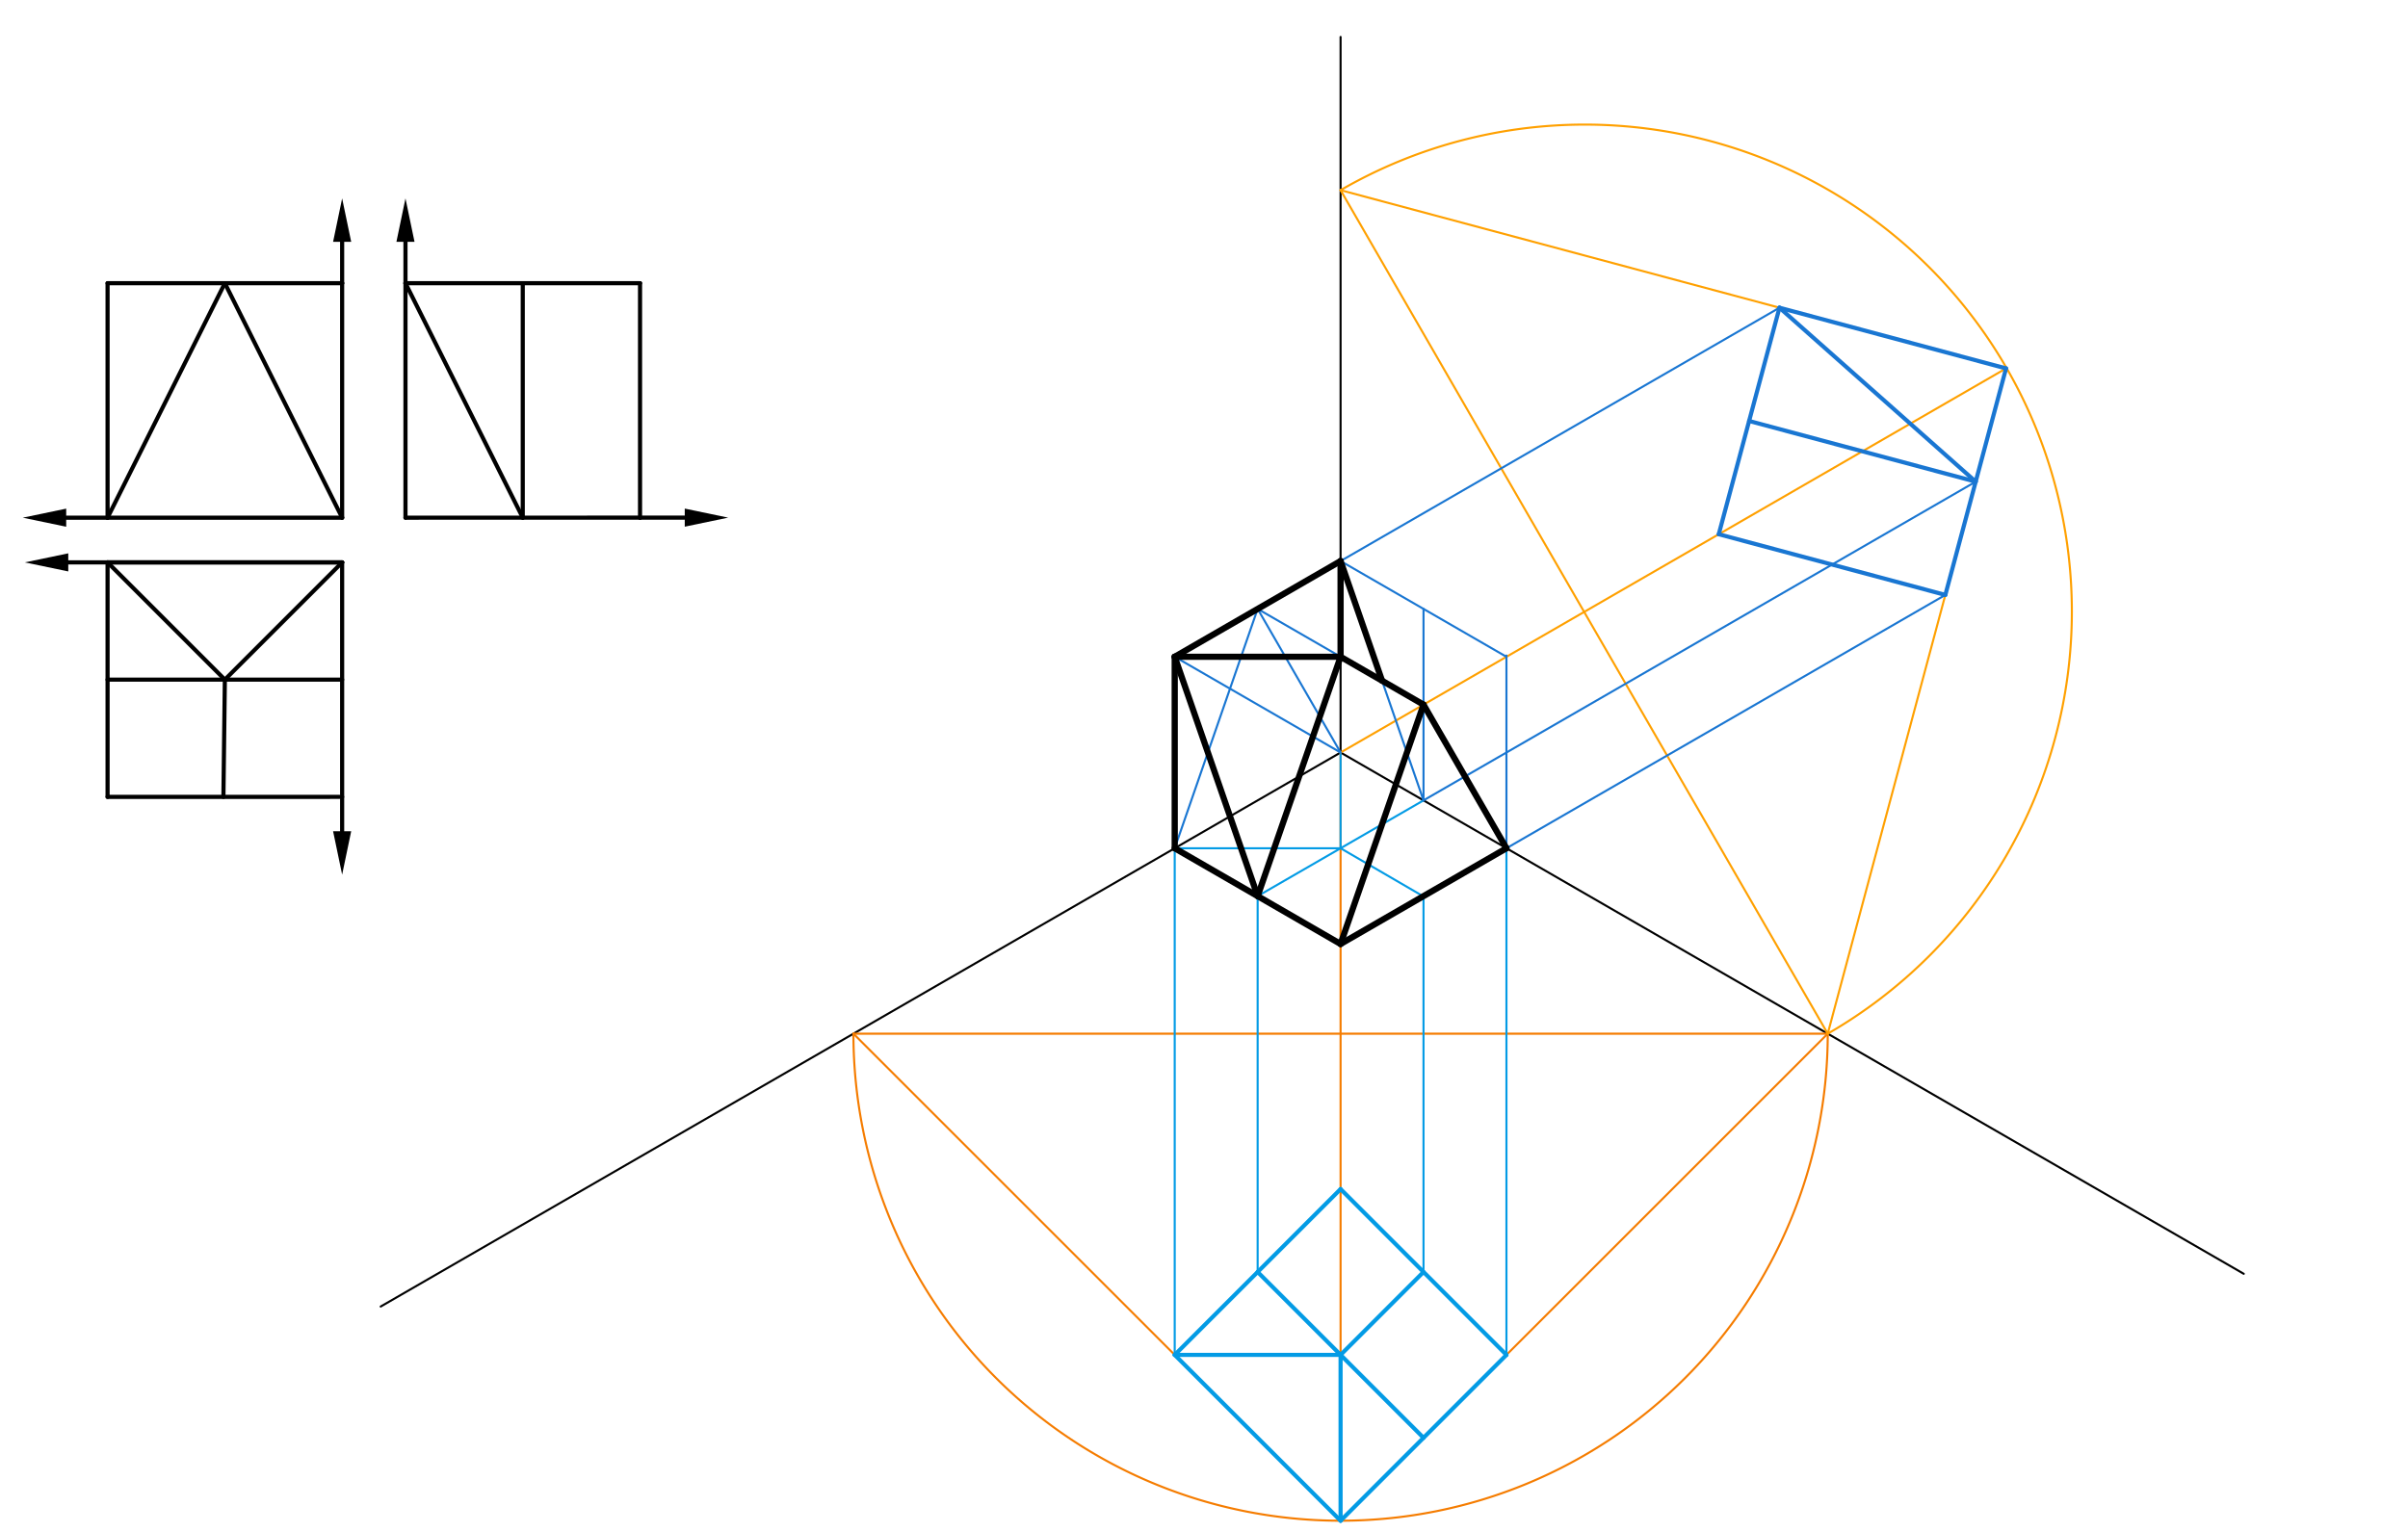 <svg xmlns="http://www.w3.org/2000/svg" class="svg--816" height="100%" preserveAspectRatio="xMidYMid meet" viewBox="0 0 1164 741" width="100%"><defs><marker id="marker-arrow" markerHeight="16" markerUnits="userSpaceOnUse" markerWidth="24" orient="auto-start-reverse" refX="24" refY="4" viewBox="0 0 24 8"><path d="M 0 0 L 24 4 L 0 8 z" stroke="inherit"></path></marker></defs><g class="aux-layer--949"></g><g class="main-layer--75a"><g class="element--733"><line stroke="#000000" stroke-dasharray="none" stroke-linecap="round" stroke-width="2" x1="52" x2="165.386" y1="136.931" y2="136.931"></line></g><g class="element--733"><line stroke="#000000" stroke-dasharray="none" stroke-linecap="round" stroke-width="2" x1="165.386" x2="165.386" y1="136.931" y2="250.316"></line></g><g class="element--733"><line stroke="#000000" stroke-dasharray="none" stroke-linecap="round" stroke-width="2" x1="165.386" x2="52" y1="250.316" y2="250.316"></line></g><g class="element--733"><line stroke="#000000" stroke-dasharray="none" stroke-linecap="round" stroke-width="2" x1="52" x2="52" y1="250.316" y2="136.931"></line></g><g class="element--733"><line stroke="#000000" stroke-dasharray="none" stroke-linecap="round" stroke-width="2" x1="52" x2="108.693" y1="250.316" y2="136.931"></line></g><g class="element--733"><line stroke="#000000" stroke-dasharray="none" stroke-linecap="round" stroke-width="2" x1="108.693" x2="165.386" y1="136.931" y2="250.316"></line></g><g class="element--733"><line stroke="#000000" stroke-dasharray="none" stroke-linecap="round" stroke-width="2" x1="52" x2="165.386" y1="271.931" y2="271.931"></line></g><g class="element--733"><line stroke="#000000" stroke-dasharray="none" stroke-linecap="round" stroke-width="2" x1="165.386" x2="52" y1="271.931" y2="271.931"></line></g><g class="element--733"><line stroke="#000000" stroke-dasharray="none" stroke-linecap="round" stroke-width="2" x1="52" x2="52" y1="271.931" y2="385.316"></line></g><g class="element--733"><line stroke="#000000" stroke-dasharray="none" stroke-linecap="round" stroke-width="2" x1="52" x2="164" y1="385.316" y2="385.308"></line></g><g class="element--733"><line stroke="#000000" stroke-dasharray="none" stroke-linecap="round" stroke-width="2" x1="165.386" x2="165.386" y1="271.931" y2="385.316"></line></g><g class="element--733"><line stroke="#000000" stroke-dasharray="none" stroke-linecap="round" stroke-width="2" x1="52" x2="165.386" y1="328.623" y2="328.623"></line></g><g class="element--733"><line stroke="#000000" stroke-dasharray="none" stroke-linecap="round" stroke-width="2" x1="108.693" x2="108" y1="328.623" y2="385.312"></line></g><g class="element--733"><line stroke="#000000" stroke-dasharray="none" stroke-linecap="round" stroke-width="2" x1="52" x2="108.693" y1="271.931" y2="328.623"></line></g><g class="element--733"><line stroke="#000000" stroke-dasharray="none" stroke-linecap="round" stroke-width="2" x1="108.693" x2="165.386" y1="328.623" y2="271.931"></line></g><g class="element--733"><line stroke="#000000" stroke-dasharray="none" stroke-linecap="round" stroke-width="2" x1="196" x2="196" y1="250.316" y2="136.931"></line></g><g class="element--733"><line stroke="#000000" stroke-dasharray="none" stroke-linecap="round" stroke-width="2" x1="196" x2="309.386" y1="136.931" y2="136.931"></line></g><g class="element--733"><line stroke="#000000" stroke-dasharray="none" stroke-linecap="round" stroke-width="2" x1="309.386" x2="309.386" y1="136.931" y2="250.316"></line></g><g class="element--733"><line stroke="#000000" stroke-dasharray="none" stroke-linecap="round" stroke-width="2" x1="309.386" x2="196" y1="250.293" y2="250.316"></line></g><g class="element--733"><line stroke="#000000" stroke-dasharray="none" stroke-linecap="round" stroke-width="2" x1="252.693" x2="252.693" y1="250.305" y2="136.931"></line></g><g class="element--733"><line stroke="#000000" stroke-dasharray="none" stroke-linecap="round" stroke-width="2" x1="252.693" x2="196" y1="250.305" y2="136.931"></line></g><g class="element--733"><line stroke="#000000" stroke-dasharray="none" stroke-linecap="round" stroke-width="2" x1="165.386" x2="165.386" y1="136.931" y2="116.931"></line><path d="M165.386,95.931 l21,4.375 l0,-8.75 z" fill="#000000" stroke="#000000" stroke-width="0" transform="rotate(90, 165.386, 95.931)"></path></g><g class="element--733"><line stroke="#000000" stroke-dasharray="none" stroke-linecap="round" stroke-width="2" x1="196" x2="196" y1="136.931" y2="116.931"></line><path d="M196,95.931 l21,4.375 l0,-8.75 z" fill="#000000" stroke="#000000" stroke-width="0" transform="rotate(90, 196, 95.931)"></path></g><g class="element--733"><line stroke="#000000" stroke-dasharray="none" stroke-linecap="round" stroke-width="2" x1="52" x2="32" y1="250.316" y2="250.316"></line><path d="M11,250.316 l21,4.375 l0,-8.75 z" fill="#000000" stroke="#000000" stroke-width="0" transform="rotate(0, 11, 250.316)"></path></g><g class="element--733"><line stroke="#000000" stroke-dasharray="none" stroke-linecap="round" stroke-width="2" x1="309.386" x2="331" y1="250.293" y2="250.293"></line><path d="M352,250.293 l21,4.375 l0,-8.75 z" fill="#000000" stroke="#000000" stroke-width="0" transform="rotate(180, 352, 250.293)"></path></g><g class="element--733"><line stroke="#000000" stroke-dasharray="none" stroke-linecap="round" stroke-width="2" x1="52" x2="33" y1="271.931" y2="271.931"></line><path d="M12,271.931 l21,4.375 l0,-8.75 z" fill="#000000" stroke="#000000" stroke-width="0" transform="rotate(0, 12, 271.931)"></path></g><g class="element--733"><line stroke="#000000" stroke-dasharray="none" stroke-linecap="round" stroke-width="2" x1="165.386" x2="165.386" y1="385.316" y2="401.931"></line><path d="M165.386,422.931 l21,4.375 l0,-8.75 z" fill="#000000" stroke="#000000" stroke-width="0" transform="rotate(270, 165.386, 422.931)"></path></g><g class="element--733"><line stroke="#000000" stroke-dasharray="none" stroke-linecap="round" stroke-width="1" x1="648.021" x2="648.021" y1="17.861" y2="363.861"></line></g><g class="element--733"><line stroke="#000000" stroke-dasharray="none" stroke-linecap="round" stroke-width="1" x1="648.021" x2="1084.604" y1="363.861" y2="615.923"></line></g><g class="element--733"><line stroke="#000000" stroke-dasharray="none" stroke-linecap="round" stroke-width="1" x1="648.021" x2="184.019" y1="363.861" y2="631.753"></line></g><g class="element--733"><line stroke="#F57C00" stroke-dasharray="none" stroke-linecap="round" stroke-width="1" x1="412.534" x2="883.508" y1="499.819" y2="499.819"></line></g><g class="element--733"><path d="M 412.534 499.819 A 235.487 235.487 0 0 0 883.508 499.819" fill="none" stroke="#F57C00" stroke-dasharray="none" stroke-linecap="round" stroke-width="1"></path></g><g class="element--733"><line stroke="#F57C00" stroke-dasharray="none" stroke-linecap="round" stroke-width="1" x1="648.021" x2="648.021" y1="735.306" y2="363.861"></line></g><g class="element--733"><line stroke="#F57C00" stroke-dasharray="none" stroke-linecap="round" stroke-width="1" x1="412.534" x2="648.021" y1="499.819" y2="735.306"></line></g><g class="element--733"><line stroke="#F57C00" stroke-dasharray="none" stroke-linecap="round" stroke-width="1" x1="648.021" x2="883.508" y1="735.306" y2="499.819"></line></g><g class="element--733"><line stroke="#039BE5" stroke-dasharray="none" stroke-linecap="round" stroke-width="2" x1="648.021" x2="567.845" y1="735.306" y2="655.13"></line></g><g class="element--733"><line stroke="#039BE5" stroke-dasharray="none" stroke-linecap="round" stroke-width="2" x1="567.845" x2="648.021" y1="655.13" y2="574.954"></line></g><g class="element--733"><line stroke="#039BE5" stroke-dasharray="none" stroke-linecap="round" stroke-width="2" x1="648.021" x2="728.197" y1="574.954" y2="655.13"></line></g><g class="element--733"><line stroke="#039BE5" stroke-dasharray="none" stroke-linecap="round" stroke-width="2" x1="728.197" x2="648.021" y1="655.13" y2="735.306"></line></g><g class="element--733"><line stroke="#039BE5" stroke-dasharray="none" stroke-linecap="round" stroke-width="2" x1="688.109" x2="607.933" y1="695.218" y2="615.042"></line></g><g class="element--733"><line stroke="#039BE5" stroke-dasharray="none" stroke-linecap="round" stroke-width="2" x1="688.109" x2="648.021" y1="615.042" y2="655.13"></line></g><g class="element--733"><line stroke="#039BE5" stroke-dasharray="none" stroke-linecap="round" stroke-width="2" x1="567.845" x2="648.021" y1="655.13" y2="655.13"></line></g><g class="element--733"><line stroke="#039BE5" stroke-dasharray="none" stroke-linecap="round" stroke-width="2" x1="648.021" x2="648.021" y1="655.13" y2="735.306"></line></g><g class="element--733"><line stroke="#039BE5" stroke-dasharray="none" stroke-linecap="round" stroke-width="1" x1="567.845" x2="567.845" y1="655.13" y2="408.346"></line></g><g class="element--733"><line stroke="#039BE5" stroke-dasharray="none" stroke-linecap="round" stroke-width="1" x1="728.197" x2="728.197" y1="655.13" y2="409.931"></line></g><g class="element--733"><line stroke="#039BE5" stroke-dasharray="none" stroke-linecap="round" stroke-width="1" x1="728.197" x2="647.401" y1="410.151" y2="456.798"></line></g><g class="element--733"><line stroke="#039BE5" stroke-dasharray="none" stroke-linecap="round" stroke-width="1" x1="567.845" x2="648.021" y1="410.151" y2="456.44"></line></g><g class="element--733"><line stroke="#039BE5" stroke-dasharray="none" stroke-linecap="round" stroke-width="1" x1="688.109" x2="688.109" y1="615.042" y2="433.474"></line></g><g class="element--733"><line stroke="#039BE5" stroke-dasharray="none" stroke-linecap="round" stroke-width="1" x1="607.933" x2="607.933" y1="615.042" y2="433.295"></line></g><g class="element--733"><line stroke="#039BE5" stroke-dasharray="none" stroke-linecap="round" stroke-width="1" x1="607.933" x2="688.097" y1="433.295" y2="387.013"></line></g><g class="element--733"><line stroke="#039BE5" stroke-dasharray="none" stroke-linecap="round" stroke-width="1" x1="688.109" x2="648.021" y1="433.474" y2="410.151"></line></g><g class="element--733"><line stroke="#039BE5" stroke-dasharray="none" stroke-linecap="round" stroke-width="1" x1="567.845" x2="648.021" y1="410.151" y2="410.151"></line></g><g class="element--733"><line stroke="#039BE5" stroke-dasharray="none" stroke-linecap="round" stroke-width="1" x1="648.021" x2="648.021" y1="410.151" y2="363.861"></line></g><g class="element--733"><line stroke="#FFA000" stroke-dasharray="none" stroke-linecap="round" stroke-width="1" x1="883.508" x2="648.021" y1="499.819" y2="91.944"></line></g><g class="element--733"><path d="M 883.508 499.819 A 235.487 235.487 0 1 0 648.021 91.944" fill="none" stroke="#FFA000" stroke-dasharray="none" stroke-linecap="round" stroke-width="1"></path></g><g class="element--733"><line stroke="#FFA000" stroke-dasharray="none" stroke-linecap="round" stroke-width="1" x1="648.021" x2="969.702" y1="363.861" y2="178.138"></line></g><g class="element--733"><line stroke="#FFA000" stroke-dasharray="none" stroke-linecap="round" stroke-width="1" x1="648.021" x2="969.702" y1="91.944" y2="178.138"></line></g><g class="element--733"><line stroke="#FFA000" stroke-dasharray="none" stroke-linecap="round" stroke-width="1" x1="969.702" x2="883.508" y1="178.138" y2="499.819"></line></g><g class="element--733"><line stroke="#1976D2" stroke-dasharray="none" stroke-linecap="round" stroke-width="2" x1="969.702" x2="860.179" y1="178.139" y2="148.792"></line></g><g class="element--733"><line stroke="#1976D2" stroke-dasharray="none" stroke-linecap="round" stroke-width="2" x1="860.179" x2="830.833" y1="148.792" y2="258.314"></line></g><g class="element--733"><line stroke="#1976D2" stroke-dasharray="none" stroke-linecap="round" stroke-width="2" x1="830.833" x2="940.355" y1="258.314" y2="287.661"></line></g><g class="element--733"><line stroke="#1976D2" stroke-dasharray="none" stroke-linecap="round" stroke-width="2" x1="940.355" x2="969.702" y1="287.661" y2="178.139"></line></g><g class="element--733"><line stroke="#1976D2" stroke-dasharray="none" stroke-linecap="round" stroke-width="2" x1="845.506" x2="955.029" y1="203.553" y2="232.9"></line></g><g class="element--733"><line stroke="#1976D2" stroke-dasharray="none" stroke-linecap="round" stroke-width="2" x1="955.029" x2="860.179" y1="232.9" y2="148.792"></line></g><g class="element--733"><line stroke="#1976D2" stroke-dasharray="none" stroke-linecap="round" stroke-width="1" x1="860.179" x2="647.439" y1="148.792" y2="271.618"></line></g><g class="element--733"><line stroke="#1976D2" stroke-dasharray="none" stroke-linecap="round" stroke-width="1" x1="940.355" x2="728.197" y1="287.661" y2="410.151"></line></g><g class="element--733"><line stroke="#1976D2" stroke-dasharray="none" stroke-linecap="round" stroke-width="1" x1="728.197" x2="728.197" y1="410.151" y2="316.967"></line></g><g class="element--733"><line stroke="#1976D2" stroke-dasharray="none" stroke-linecap="round" stroke-width="1" x1="648.021" x2="728.197" y1="271.282" y2="317.572"></line></g><g class="element--733"><line stroke="#1976D2" stroke-dasharray="none" stroke-linecap="round" stroke-width="1" x1="955.029" x2="688.097" y1="232.9" y2="387.013"></line></g><g class="element--733"><line stroke="#1976D2" stroke-dasharray="none" stroke-linecap="round" stroke-width="1" x1="688.109" x2="688.109" y1="387.006" y2="294.427"></line></g><g class="element--733"><line stroke="#1976D2" stroke-dasharray="none" stroke-linecap="round" stroke-width="1" x1="688.109" x2="648.021" y1="387.006" y2="271.282"></line></g><g class="element--733"><line stroke="#1976D2" stroke-dasharray="none" stroke-linecap="round" stroke-width="1" x1="648.021" x2="567.845" y1="271.282" y2="317.572"></line></g><g class="element--733"><line stroke="#1976D2" stroke-dasharray="none" stroke-linecap="round" stroke-width="1" x1="567.845" x2="567.845" y1="317.572" y2="410.151"></line></g><g class="element--733"><line stroke="#1976D2" stroke-dasharray="none" stroke-linecap="round" stroke-width="1" x1="567.845" x2="607.933" y1="410.151" y2="294.427"></line></g><g class="element--733"><line stroke="#1976D2" stroke-dasharray="none" stroke-linecap="round" stroke-width="1" x1="607.933" x2="648.021" y1="294.427" y2="363.861"></line></g><g class="element--733"><line stroke="#1976D2" stroke-dasharray="none" stroke-linecap="round" stroke-width="1" x1="567.845" x2="648.021" y1="317.572" y2="363.861"></line></g><g class="element--733"><line stroke="#1976D2" stroke-dasharray="none" stroke-linecap="round" stroke-width="1" x1="607.933" x2="688.109" y1="294.427" y2="340.716"></line></g><g class="element--733"><line stroke="#000000" stroke-dasharray="none" stroke-linecap="round" stroke-width="3" x1="648.021" x2="688.109" y1="456.44" y2="340.716"></line></g><g class="element--733"><line stroke="#000000" stroke-dasharray="none" stroke-linecap="round" stroke-width="3" x1="688.109" x2="728.197" y1="340.716" y2="410.151"></line></g><g class="element--733"><line stroke="#000000" stroke-dasharray="none" stroke-linecap="round" stroke-width="3" x1="728.197" x2="648.021" y1="410.151" y2="456.44"></line></g><g class="element--733"><line stroke="#000000" stroke-dasharray="none" stroke-linecap="round" stroke-width="3" x1="607.933" x2="648.021" y1="433.295" y2="317.572"></line></g><g class="element--733"><line stroke="#000000" stroke-dasharray="none" stroke-linecap="round" stroke-width="3" x1="648.021" x2="688.109" y1="317.572" y2="340.716"></line></g><g class="element--733"><line stroke="#000000" stroke-dasharray="none" stroke-linecap="round" stroke-width="3" x1="567.845" x2="567.845" y1="317.572" y2="410.151"></line></g><g class="element--733"><line stroke="#000000" stroke-dasharray="none" stroke-linecap="round" stroke-width="3" x1="567.845" x2="648.021" y1="410.151" y2="456.44"></line></g><g class="element--733"><line stroke="#000000" stroke-dasharray="none" stroke-linecap="round" stroke-width="3" x1="567.845" x2="648.021" y1="317.572" y2="271.282"></line></g><g class="element--733"><line stroke="#000000" stroke-dasharray="none" stroke-linecap="round" stroke-width="3" x1="567.845" x2="648.021" y1="317.572" y2="317.572"></line></g><g class="element--733"><line stroke="#000000" stroke-dasharray="none" stroke-linecap="round" stroke-width="3" x1="648.021" x2="648.021" y1="317.572" y2="271.282"></line></g><g class="element--733"><line stroke="#000000" stroke-dasharray="none" stroke-linecap="round" stroke-width="3" x1="607.933" x2="567.845" y1="433.295" y2="317.572"></line></g><g class="element--733"><line stroke="#000000" stroke-dasharray="none" stroke-linecap="round" stroke-width="3" x1="648.021" x2="668.065" y1="271.282" y2="329.144"></line></g></g><g class="snaps-layer--ac6"></g><g class="temp-layer--52d"></g></svg>